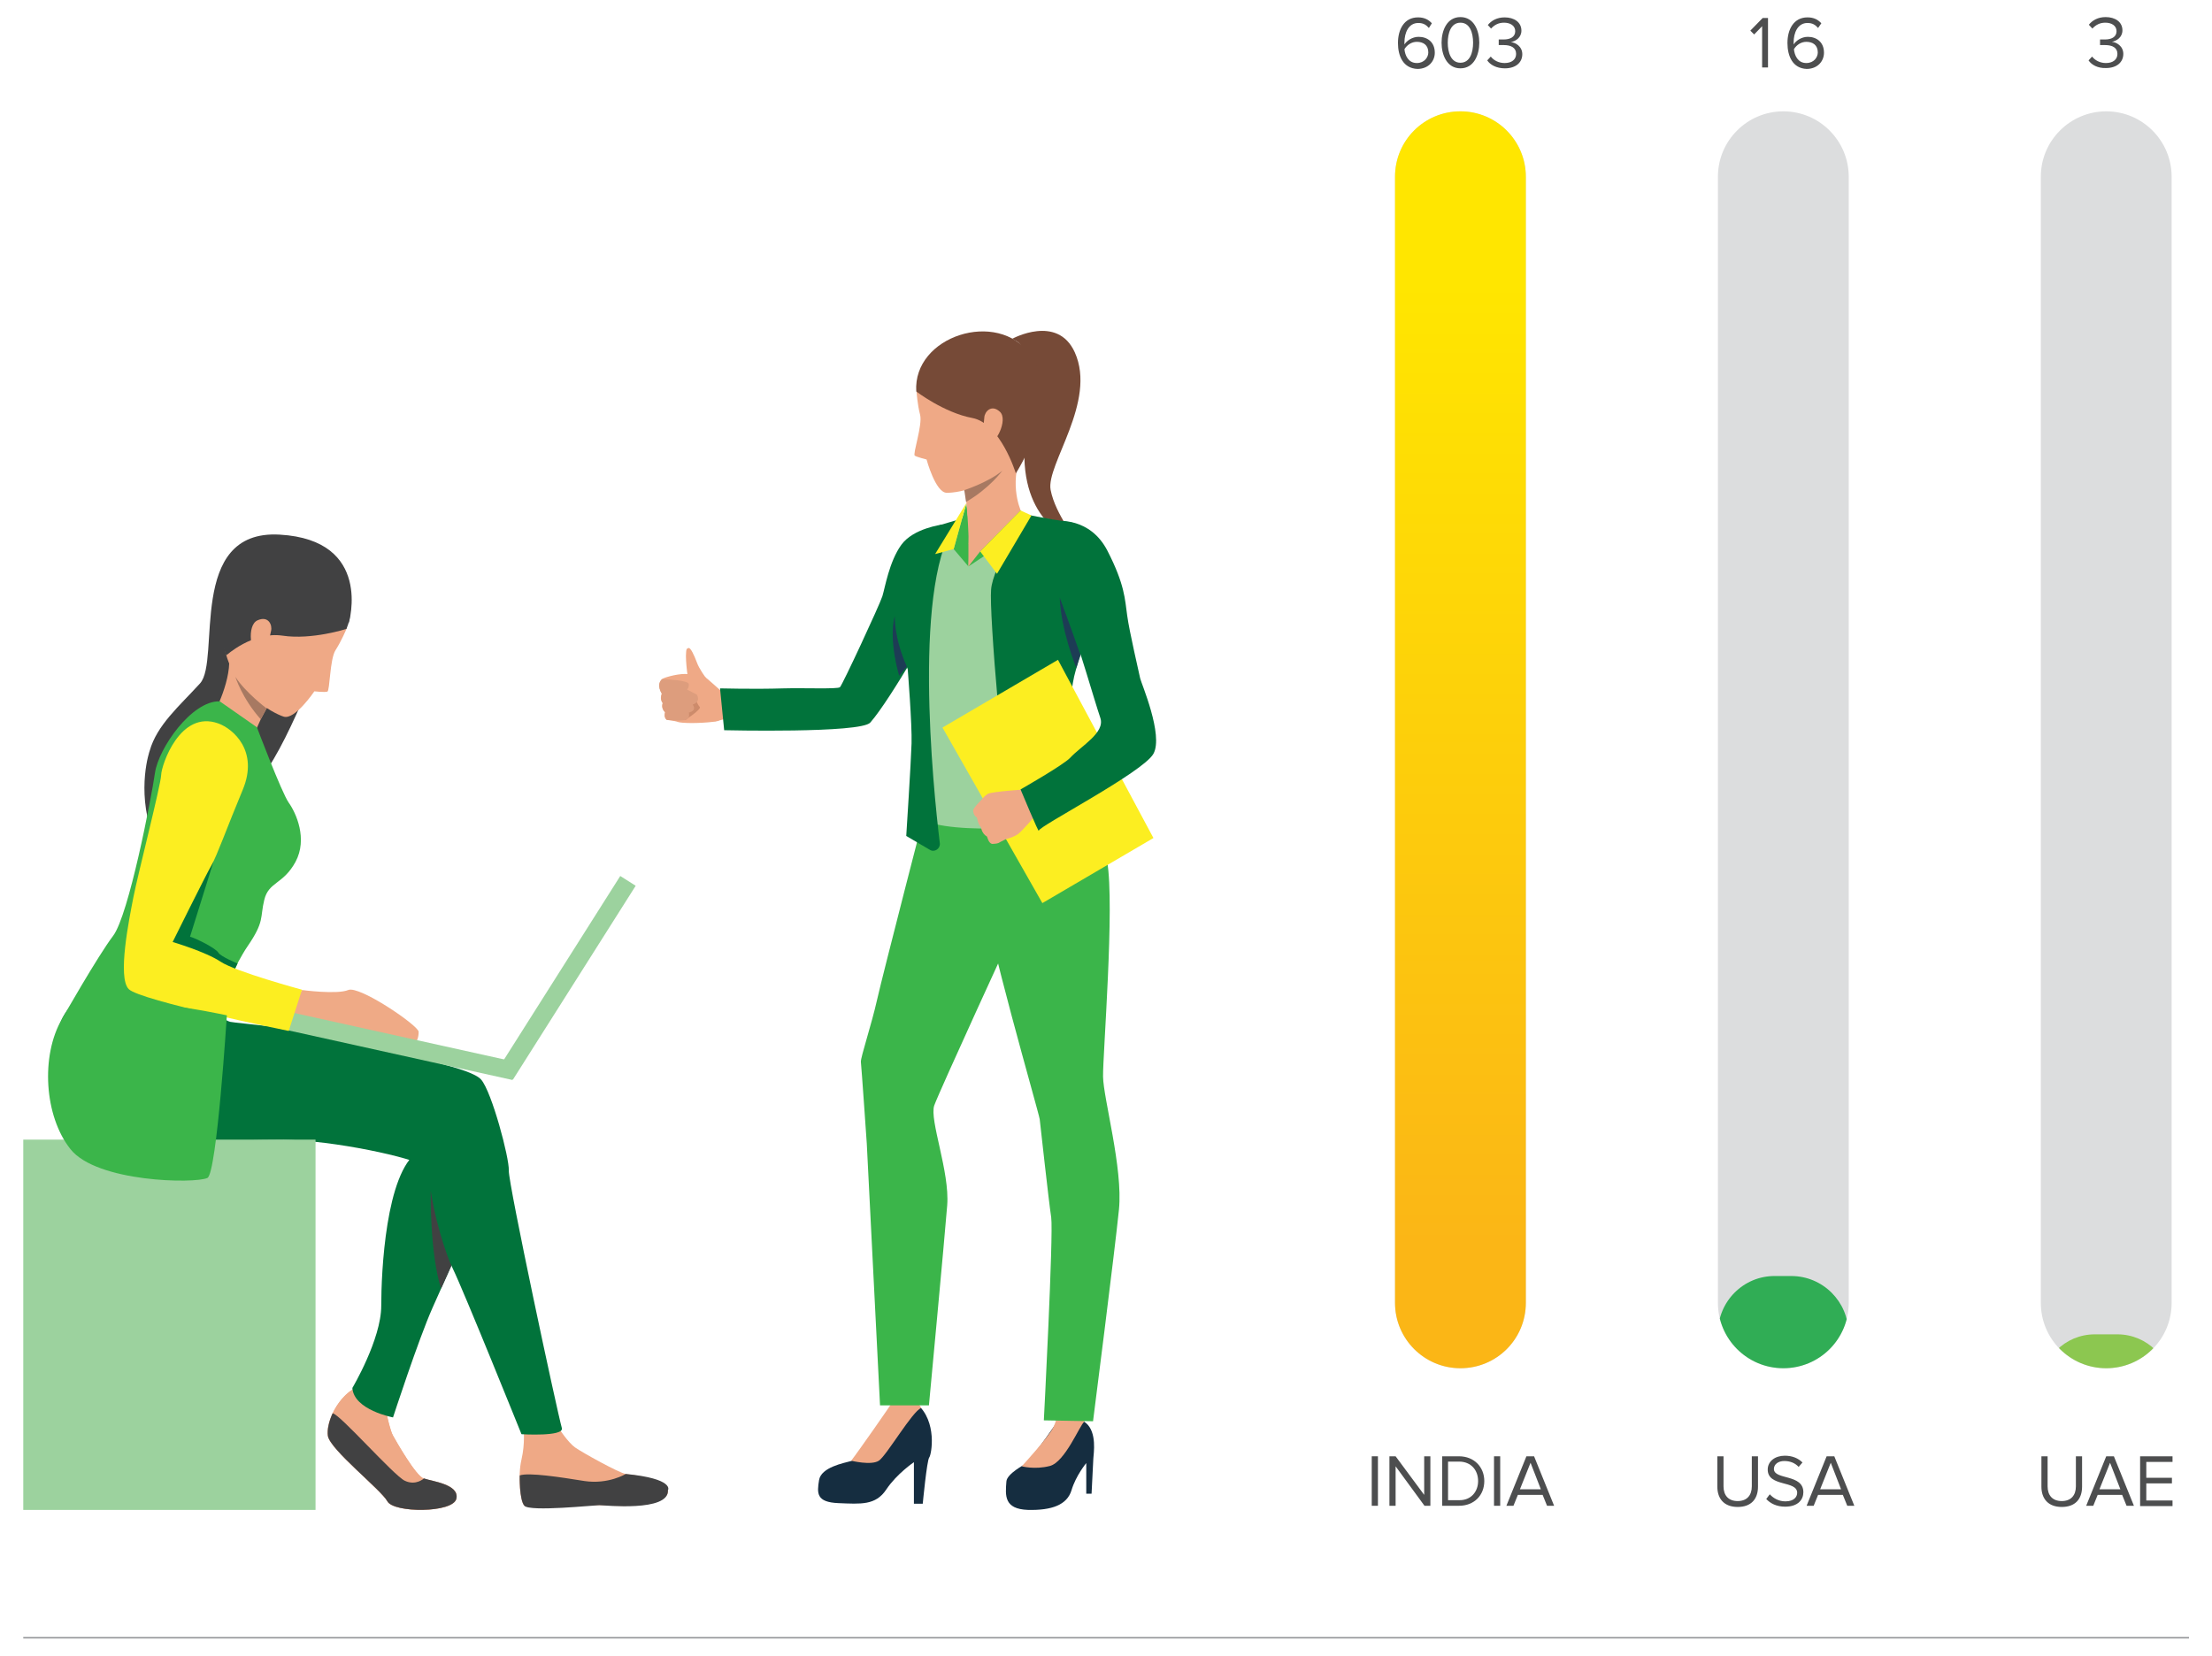 <?xml version="1.0" encoding="utf-8"?>
<!-- Generator: Adobe Illustrator 27.7.0, SVG Export Plug-In . SVG Version: 6.00 Build 0)  -->
<svg version="1.1" id="Layer_1" xmlns="http://www.w3.org/2000/svg" xmlns:xlink="http://www.w3.org/1999/xlink" x="0px" y="0px"
	 viewBox="0 0 750.8 562.1" style="enable-background:new 0 0 750.8 562.1;" xml:space="preserve">
<style type="text/css">
	.st0{fill:#DCDDDE;}
	.st1{clip-path:url(#SVGID_00000117658554943307128560000012211614243834856334_);fill:#30AD55;}
	.st2{clip-path:url(#SVGID_00000063594020425306045370000003742197552754368414_);fill:#8CC750;}
	
		.st3{clip-path:url(#SVGID_00000095338352663954018790000004712523116369263284_);fill:url(#SVGID_00000030476531719300214210000007289445281884154538_);}
	.st4{fill:#4D4E4F;}
	.st5{clip-path:url(#SVGID_00000175294038556564007130000010959038288888663937_);fill:#764A37;}
	.st6{clip-path:url(#SVGID_00000175294038556564007130000010959038288888663937_);fill:#EFA986;}
	.st7{clip-path:url(#SVGID_00000175294038556564007130000010959038288888663937_);fill:#CD8B6B;}
	.st8{clip-path:url(#SVGID_00000175294038556564007130000010959038288888663937_);fill:#DD9D7D;}
	.st9{clip-path:url(#SVGID_00000175294038556564007130000010959038288888663937_);fill:#152D40;}
	.st10{clip-path:url(#SVGID_00000175294038556564007130000010959038288888663937_);fill:#3BB54A;}
	.st11{clip-path:url(#SVGID_00000175294038556564007130000010959038288888663937_);fill:#01733B;}
	.st12{clip-path:url(#SVGID_00000175294038556564007130000010959038288888663937_);fill:#9CD29E;}
	.st13{clip-path:url(#SVGID_00000175294038556564007130000010959038288888663937_);fill:#FCEE21;}
	.st14{clip-path:url(#SVGID_00000175294038556564007130000010959038288888663937_);fill:#1D3C55;}
	.st15{clip-path:url(#SVGID_00000175294038556564007130000010959038288888663937_);fill:#A77962;}
	.st16{clip-path:url(#SVGID_00000175294038556564007130000010959038288888663937_);fill:#414142;}
	.st17{clip-path:url(#SVGID_00000175294038556564007130000010959038288888663937_);fill:#EFAA86;}
	.st18{fill:none;stroke:#939598;stroke-width:0.5;stroke-miterlimit:10;}
</style>
<g>
	<path class="st0" d="M473.5,442.3c0,12.3,9.9,22.2,22.2,22.2c12.3,0,22.2-9.9,22.2-22.2V60c0-12.2-9.9-22.2-22.2-22.2
		c-12.2,0-22.2,9.9-22.2,22.2V442.3z"/>
	<path class="st0" d="M583.1,442.3c0,12.3,9.9,22.2,22.2,22.2c12.3,0,22.2-9.9,22.2-22.2V60c0-12.2-9.9-22.2-22.2-22.2
		c-12.2,0-22.2,9.9-22.2,22.2V442.3z"/>
	<g>
		<defs>
			<path id="SVGID_1_" d="M583.1,60v382.3c0,12.2,9.9,22.2,22.2,22.2c12.3,0,22.2-9.9,22.2-22.2V60c0-12.2-9.9-22.2-22.2-22.2
				C593,37.8,583.1,47.7,583.1,60"/>
		</defs>
		<clipPath id="SVGID_00000129165414464627568490000005781525988025440154_">
			<use xlink:href="#SVGID_1_"  style="overflow:visible;"/>
		</clipPath>
		<path style="clip-path:url(#SVGID_00000129165414464627568490000005781525988025440154_);fill:#30AD55;" d="M583.1,452.6
			c0,10.7,8.7,19.4,19.4,19.4h5.5c10.7,0,19.4-8.7,19.4-19.4c0-10.7-8.7-19.4-19.4-19.4h-5.5C591.8,433.1,583.1,441.8,583.1,452.6"
			/>
	</g>
	<path class="st0" d="M692.7,442.3c0,12.3,9.9,22.2,22.2,22.2c12.3,0,22.2-9.9,22.2-22.2V60c0-12.2-9.9-22.2-22.2-22.2
		c-12.2,0-22.2,9.9-22.2,22.2V442.3z"/>
	<g>
		<defs>
			<path id="SVGID_00000009574227967130851940000015510179106734913705_" d="M692.7,60v382.3c0,12.2,9.9,22.2,22.2,22.2
				c12.2,0,22.2-9.9,22.2-22.2V60c0-12.2-9.9-22.2-22.2-22.2C702.6,37.8,692.7,47.7,692.7,60"/>
		</defs>
		<clipPath id="SVGID_00000048492942917277799210000001725025307830358717_">
			<use xlink:href="#SVGID_00000009574227967130851940000015510179106734913705_"  style="overflow:visible;"/>
		</clipPath>
		<path style="clip-path:url(#SVGID_00000048492942917277799210000001725025307830358717_);fill:#8CC750;" d="M692.7,471.3
			c0,10.1,8.2,18.3,18.3,18.3h7.7c10.1,0,18.3-8.2,18.3-18.3c0-10.1-8.2-18.3-18.3-18.3H711C700.9,453,692.7,461.2,692.7,471.3"/>
	</g>
	<g>
		<defs>
			<path id="SVGID_00000005244099068907713340000012734566302689553323_" d="M473.5,60v382.3c0,12.2,9.9,22.2,22.2,22.2
				c12.3,0,22.2-9.9,22.2-22.2V60c0-12.2-9.9-22.2-22.2-22.2C483.4,37.8,473.5,47.7,473.5,60"/>
		</defs>
		<clipPath id="SVGID_00000025403358238293226740000011052782669227770248_">
			<use xlink:href="#SVGID_00000005244099068907713340000012734566302689553323_"  style="overflow:visible;"/>
		</clipPath>
		
			<linearGradient id="SVGID_00000049937026940018425200000014030837043222100610_" gradientUnits="userSpaceOnUse" x1="3248.842" y1="-3654.412" x2="3251.994" y2="-3654.412" gradientTransform="matrix(0 -103.57 -103.57 0 -377993.031 336904.969)">
			<stop  offset="0" style="stop-color:#FBB616"/>
			<stop  offset="1" style="stop-color:#FFE600"/>
		</linearGradient>
		
			<rect x="473.5" y="37.8" style="clip-path:url(#SVGID_00000025403358238293226740000011052782669227770248_);fill:url(#SVGID_00000049937026940018425200000014030837043222100610_);" width="44.4" height="426.7"/>
	</g>
	<g>
		<path class="st4" d="M465.6,511.2v-16.8h2.1v16.8H465.6z"/>
		<path class="st4" d="M483.5,511.2l-9.8-13.4v13.4h-2.1v-16.8h2.1l9.7,13.1v-13.1h2.1v16.8H483.5z"/>
		<path class="st4" d="M489.5,511.2v-16.8h5.7c5.2,0,8.6,3.7,8.6,8.4c0,4.8-3.4,8.4-8.6,8.4H489.5z M501.7,502.8
			c0-3.6-2.3-6.6-6.5-6.6h-3.7v13.1h3.7C499.3,509.4,501.7,506.4,501.7,502.8z"/>
		<path class="st4" d="M507.1,511.2v-16.8h2.1v16.8H507.1z"/>
		<path class="st4" d="M525.1,511.2l-1.5-3.7h-8.4l-1.5,3.7h-2.4l6.8-16.8h2.6l6.8,16.8H525.1z M519.5,496.6l-3.6,9h7.1L519.5,496.6
			z"/>
	</g>
	<g>
		<path class="st4" d="M582.9,504.7v-10.3h2.1v10.2c0,3.1,1.7,5,4.8,5s4.8-1.9,4.8-5v-10.2h2.1v10.3c0,4.2-2.3,6.9-6.9,6.9
			S582.9,508.8,582.9,504.7z"/>
		<path class="st4" d="M599.5,508.9l1.2-1.6c1.1,1.2,2.9,2.4,5.3,2.4c3,0,4-1.6,4-2.9c0-4.3-10-1.9-10-7.9c0-2.8,2.5-4.7,5.8-4.7
			c2.6,0,4.6,0.9,6,2.3l-1.3,1.5c-1.3-1.4-3-2-4.9-2c-2,0-3.5,1.1-3.5,2.7c0,3.8,10,1.6,10,7.9c0,2.4-1.7,4.9-6.2,4.9
			C603,511.5,600.9,510.4,599.5,508.9z"/>
		<path class="st4" d="M627,511.2l-1.5-3.7h-8.4l-1.5,3.7h-2.4l6.8-16.8h2.6l6.8,16.8H627z M621.4,496.6l-3.6,9h7.1L621.4,496.6z"/>
	</g>
	<g>
		<path class="st4" d="M692.9,504.7v-10.3h2.1v10.2c0,3.1,1.7,5,4.8,5s4.8-1.9,4.8-5v-10.2h2.1v10.3c0,4.2-2.3,6.9-6.9,6.9
			S692.9,508.8,692.9,504.7z"/>
		<path class="st4" d="M721.8,511.2l-1.5-3.7H712l-1.5,3.7h-2.4l6.8-16.8h2.6l6.8,16.8H721.8z M716.2,496.6l-3.6,9h7.1L716.2,496.6z
			"/>
		<path class="st4" d="M726.4,511.2v-16.8h11v1.9h-8.9v5.4h8.7v1.9h-8.7v5.8h8.9v1.9H726.4z"/>
	</g>
	<g>
		<defs>
			<rect id="SVGID_00000162353838947828383630000012720492595678192309_" x="7.9" y="104.8" width="387.1" height="408.9"/>
		</defs>
		<clipPath id="SVGID_00000005244297720337265190000018092351343333199504_">
			<use xlink:href="#SVGID_00000162353838947828383630000012720492595678192309_"  style="overflow:visible;"/>
		</clipPath>
		<path style="clip-path:url(#SVGID_00000005244297720337265190000018092351343333199504_);fill:#764A37;" d="M344.4,115.5
			c6.3,2.6,2.7,15.8,3.3,40c0.6,24.2,18.2,28.5,18.2,28.5s-7.7-9.3-9.3-17.7c-1.6-8.5,15.8-29.9,8.2-46.7c-5.9-13-21.2-4.6-21.2-4.6
			L344.4,115.5z"/>
		<path style="clip-path:url(#SVGID_00000005244297720337265190000018092351343333199504_);fill:#EFA986;" d="M243.5,244.8
			c0,0,3.1-1.1,5-0.8c1.8,0.3-3.5-9.3-3.5-9.3L243.5,244.8z"/>
		<path style="clip-path:url(#SVGID_00000005244297720337265190000018092351343333199504_);fill:#EFA986;" d="M245,234.8
			c0,0-4.9-4.4-5.7-5c-0.8-0.6-3.5-0.9-6.8-1c-3.2,0-7.6,1.4-7.9,1.8c-0.3,0.5-0.8,0.8-0.8,2.2c0,1.4,0.8,2.7,0.8,2.7
			s-0.8,1.8,0.3,3.2c0,0-0.7,1.7,0.8,3.1c0,0-0.6,1.7,0.6,2.6c0,0,2.8,0.3,3.8,0.7c1,0.4,6.8,0.6,12.4-0.1
			C242.5,245.1,248.8,244.6,245,234.8"/>
		<path style="clip-path:url(#SVGID_00000005244297720337265190000018092351343333199504_);fill:#CD8B6B;" d="M235.5,236.2
			c0,0,1.3,3.1,2,3.8c0.8,0.7-5,4.5-5,4.5S231.8,237.8,235.5,236.2"/>
		<path style="clip-path:url(#SVGID_00000005244297720337265190000018092351343333199504_);fill:#DD9D7D;" d="M225.5,230.6
			c0,0,8.1,0.3,8.3,1.6c0.1,1.3-0.6,1.9-0.6,1.9l3.3,1.7c0,0,1.6,2.4-1.4,3.4c0,0,1.7,2-1.3,2.7c0,0,0.5,1.9-0.8,2.4
			c-1.3,0.6-6.6,0.1-6.6,0.1s-1.1-0.6-0.6-2.6c0,0-1.5-1.3-0.8-3.1c0,0-1.1-1.2-0.3-3.2c0,0-2.2-2.9,0-4.9
			C224.7,230.7,225.2,230.6,225.5,230.6"/>
		<path style="clip-path:url(#SVGID_00000005244297720337265190000018092351343333199504_);fill:#EFA986;" d="M233.8,232.2
			c0,0-1.3-7.7-0.9-11c0.1-0.8,0.1-1,0.8-1.2c0.7-0.2,1.9,2.4,2.8,4.8c0.8,2.3,3,5.2,3,5.2S239.5,232.3,233.8,232.2"/>
		<path style="clip-path:url(#SVGID_00000005244297720337265190000018092351343333199504_);fill:#152D40;" d="M359.8,481.3
			c0,0-8.8,13-11.9,15.8c0,0-6.1,3.2-6.3,5.8c-0.4,4.9-0.8,9.4,7.3,9.7c8.1,0.2,13.3-1.7,14.8-6.7c1.5-5,5-9.2,5-9.2v10.4h1.8
			c0,0,0.5-10,0.6-11.9c0.1-1.8,1.3-8.9-2.5-12.1C364.7,480,359.8,481.3,359.8,481.3"/>
		<path style="clip-path:url(#SVGID_00000005244297720337265190000018092351343333199504_);fill:#EFA986;" d="M346.8,497.8
			c0,0,4.4,1.2,9.5-0.1c5.2-1.3,10.2-13.9,11.7-15l1.3-5.1h-10.1c0,0-0.1,3.8-1.7,7C355.9,487.9,346.8,497.8,346.8,497.8"/>
		<path style="clip-path:url(#SVGID_00000005244297720337265190000018092351343333199504_);fill:#152D40;" d="M302.7,476.5
			c0,0-1.3,3.2-3.8,6.5c-1.8,2.4-7.5,12.3-10,13c-2.5,0.7-10.2,2.1-10.9,6.5c-0.7,4.4-1,7.5,6.6,7.8c7.6,0.3,12.6,0.8,16.2-4.6
			c3.6-5.4,9.4-9.3,9.4-9.3v14.1h3c0,0,1.4-14.7,2.2-15.7c0.8-1,2.8-12.3-4.2-18.2C304.1,470.6,302.7,476.5,302.7,476.5"/>
		<path style="clip-path:url(#SVGID_00000005244297720337265190000018092351343333199504_);fill:#EFA986;" d="M288.9,495.9
			c0,0,6.8,1.7,9.4,0c2.6-1.7,11.5-17,14.4-17.9c0,0-2.8-5.9-10.1-1.6C302.7,476.5,290.9,493.4,288.9,495.9"/>
		<path style="clip-path:url(#SVGID_00000005244297720337265190000018092351343333199504_);fill:#3BB54A;" d="M363.6,264.8
			c0,0,9.6,12.7,12.2,27.7c2.6,15-1.5,65.5-1.4,73c0.1,7.4,6.8,31.1,5.4,45.1c-1.4,14-8.8,71.9-8.8,71.9l-16.7-0.3
			c0,0,3.3-63.1,2.5-68.9c-0.9-5.9-3.6-30.9-3.9-33.3c-0.3-2.4-19-66.4-19-77.3C334,291.8,340.5,247.1,363.6,264.8"/>
		<path style="clip-path:url(#SVGID_00000005244297720337265190000018092351343333199504_);fill:#3BB54A;" d="M315.4,269.8
			c0,0-15.8,61.1-17.7,69.6c-1.9,8.5-5.6,19.5-5.5,21.1c0.2,1.6,2,27.7,2,27.7l4.5,88.9h16.6c0,0,5.3-56.5,6.2-67.9
			c0.9-11.4-6.1-29-4.4-33.9c1.7-4.8,27.4-60.7,27.4-60.7S364,252,315.4,269.8"/>
		<path style="clip-path:url(#SVGID_00000005244297720337265190000018092351343333199504_);fill:#01733B;" d="M319.8,178.1
			c0,0-9.8,1.2-13.9,6.9c-4.1,5.7-5.5,14.5-6.4,17.4c-0.9,2.9-13.6,30.2-14.4,30.9c-0.8,0.7-12.4,0.2-19.3,0.4
			c-9.7,0.3-21.4,0-21.4,0l1.4,14.2c0,0,46.4,1.1,49.6-2.6c7.1-8.1,23-36.6,23-36.6S335.1,185.8,319.8,178.1"/>
		<path style="clip-path:url(#SVGID_00000005244297720337265190000018092351343333199504_);fill:#9CD29E;" d="M331.3,173.8
			c0,0-8.2,3.9-11,4.5c-2.8,0.6-13.9,15.1-15.8,20.4c-1.9,5.3,0,13.3,4,22.6c4,9.3,0.2,12.4,2,21.8c1.8,9.3,3.4,29.1,3.1,34.3
			c-0.3,5.2,46,6.2,56.5-3.3c0,0-10.6-16.1-12-18.4c-1.4-2.3-0.2-14.9,1-18.1c1.2-3.2,14.3-29.2,14.3-29.2s2-22.6-4.1-27.4
			c-5.3-4.2-19.9-5.7-22.5-6.6C344.2,173.4,336.6,173,331.3,173.8"/>
		<path style="clip-path:url(#SVGID_00000005244297720337265190000018092351343333199504_);fill:#3BB54A;" d="M328.7,192.3l-5-5.9
			l4.3-15.5C328,170.8,329.5,179.5,328.7,192.3"/>
		<path style="clip-path:url(#SVGID_00000005244297720337265190000018092351343333199504_);fill:#EFA986;" d="M327.4,164.2
			c0,0,1.6,15.2,1.3,20.2c0,0,8.5,8.6,18.2-10.1c0,0-4.1-7.7-1-18.2C348.9,145.5,327.4,164.2,327.4,164.2"/>
		<polygon style="clip-path:url(#SVGID_00000005244297720337265190000018092351343333199504_);fill:#EFA986;" points="328.7,184.4 
			328.7,192.3 338.4,184.9 		"/>
		<polygon style="clip-path:url(#SVGID_00000005244297720337265190000018092351343333199504_);fill:#3BB54A;" points="328.7,192.3 
			332.7,187.2 346.4,173.3 350.8,177.7 		"/>
		<path style="clip-path:url(#SVGID_00000005244297720337265190000018092351343333199504_);fill:#01733B;" d="M344.4,284.8
			c3.9,18.7,31.7-2.1,31.7-2.1s-18.1-30.8-10.9-55.4c0.1-0.2,0.1-0.4,0.2-0.6c0.5-1.6,0.9-3,1.4-4.4c6.6-20.4,12.5-25.1,12.5-25.1
			s-8.4-18.7-16.1-19.9c-7.8-1.2-14.8-2.6-14.8-2.6s-11.5,17.7-12,25.5C335.7,207.9,340.5,266.1,344.4,284.8"/>
		<path style="clip-path:url(#SVGID_00000005244297720337265190000018092351343333199504_);fill:#01733B;" d="M302.7,200.8
			c0,0,1.8,17.6,5.4,26.4c0,0,1.5,18.7,1.3,25.2c-0.2,6.6-1.8,31.4-1.8,31.4l8,4.7c1.6,1,3.6-0.4,3.4-2.2
			c-2.3-18.9-9.6-90.6,6.3-109.9l-6.4,1.9C318.8,178.4,305.7,190.8,302.7,200.8"/>
		<polygon style="clip-path:url(#SVGID_00000005244297720337265190000018092351343333199504_);fill:#FCEE21;" points="323.7,186.4 
			317.4,188.1 328,170.8 		"/>
		<polygon style="clip-path:url(#SVGID_00000005244297720337265190000018092351343333199504_);fill:#FCEE21;" points="332.7,187.2 
			338.4,194.8 350.1,175 346.4,173.3 		"/>
		<path style="clip-path:url(#SVGID_00000005244297720337265190000018092351343333199504_);fill:#1D3C55;" d="M305.2,229.4
			c0,0-3.7-11.9-1.5-20.3c0,0-0.3,7.4,4.1,17.2L305.2,229.4z"/>
		<path style="clip-path:url(#SVGID_00000005244297720337265190000018092351343333199504_);fill:#EFA986;" d="M333.3,115.1
			c-6-0.6-19.4,1.8-22.2,17.9c0,0,0.3,4.4,1.2,7.8c0.9,3.5-2.6,13.4-1.8,13.9c0.8,0.5,4,1.3,4,1.3s3,11.2,6.8,11.3
			c3.8,0.1,18.4-2.2,25.8-15.6C354.4,138.3,357.4,117.4,333.3,115.1"/>
		<path style="clip-path:url(#SVGID_00000005244297720337265190000018092351343333199504_);fill:#764A37;" d="M311,132.9
			c0,0,9.4,7.2,19,9c9.6,1.8,14.8,18.8,14.8,18.8s16.1-24.6,4.9-40.3C338.7,104.8,309.8,114.1,311,132.9"/>
		<path style="clip-path:url(#SVGID_00000005244297720337265190000018092351343333199504_);fill:#EFA986;" d="M334.1,141.7
			c0.1-1.9,2.4-4.6,5.3-1.9c2.9,2.7-1.6,11.6-4.1,10.6C332.9,149.4,334,143.7,334.1,141.7"/>
		<path style="clip-path:url(#SVGID_00000005244297720337265190000018092351343333199504_);fill:#A77962;" d="M327.3,166.4
			c0.2,1.2,0.4,2.6,0.6,4c8.1-4.7,12.3-10.6,12.3-10.6C335.6,163.7,327.3,166.4,327.3,166.4"/>
		<polygon style="clip-path:url(#SVGID_00000005244297720337265190000018092351343333199504_);fill:#FCEE21;" points="319.9,247 
			353.8,306.6 391.5,284.5 359.1,224 		"/>
		<path style="clip-path:url(#SVGID_00000005244297720337265190000018092351343333199504_);fill:#EFA986;" d="M336.7,286.5
			c0,0,1.5,0,2.2-0.3c0,0,1.2-0.7,2.1-1.1c0.3-0.1,0.5-0.3,0.7-0.3c0.7-0.2,2.3-0.6,3.8-1.6c1.5-1.1,6.8-7.3,6.8-7.3l-2.5-3.9
			l-1.8-4c0,0-11.1,0.7-12.7,1.5c-0.1,0.1-0.3,0.2-0.4,0.3c-1.2,0.8-1.8,1.9-2.4,2.4c-0.2,0.2-2.2,2.2-2.2,3c0.1,1.2,0.6,2,1.3,2.3
			c0,0,0.3,2.3,1.4,3.4c0,0,0.2,2.1,2,3.1C335.1,284.1,335.5,286.2,336.7,286.5"/>
		<path style="clip-path:url(#SVGID_00000005244297720337265190000018092351343333199504_);fill:#01733B;" d="M358.8,176.9
			c0,0,11.2-1.4,17.1,10.1c5.9,11.5,5.9,16.4,6.7,22c0.7,5.3,4.1,19.8,4.4,21.3c0.3,1.5,8,19.3,4.5,25.6
			c-3.5,6.3-39.1,24.7-38.9,26.1c0.2,1.4-6.2-14-6.2-14s14.4-8.2,16.8-10.7c3.8-4.1,11.9-8.5,10.3-13.5c-2-5.9-7.8-26-9.2-28.9
			C362.9,212,350.1,180.7,358.8,176.9"/>
		<path style="clip-path:url(#SVGID_00000005244297720337265190000018092351343333199504_);fill:#1D3C55;" d="M359.7,202.9
			c0.4,11.1,5.6,23.8,5.6,23.8c0.5-1.6,0.9-3,1.4-4.4C363.8,213.9,359.7,202.9,359.7,202.9"/>
		<path style="clip-path:url(#SVGID_00000005244297720337265190000018092351343333199504_);fill:#EFA986;" d="M189.6,484.8
			c0,0,3.2,4.9,5.6,6.6c2.4,1.7,15,8.7,17.2,9c2.2,0.3,13.7,1.6,14.3,5.5c0.7,3.9-8.7,5.8-20,5.2c-11.4-0.6-27.2,1.4-28.7,0.1
			c-1.5-1.3-2.3-10.1-1-15.7c1.3-5.6,0.7-10.5,0.7-10.5L189.6,484.8z"/>
		<path style="clip-path:url(#SVGID_00000005244297720337265190000018092351343333199504_);fill:#414142;" d="M212.4,500.4
			c0,0-5.9,3.6-14,2.4c-8.1-1.3-19-3-22-1.9c0,0-0.2,8.3,1.6,10.3c1.8,2.1,23.8-0.2,25.4-0.2c1.6,0,23.8,2.4,23.3-5.1
			C226.8,505.9,229,502,212.4,500.4"/>
		<path style="clip-path:url(#SVGID_00000005244297720337265190000018092351343333199504_);fill:#EFA986;" d="M131.5,481.2
			c0,0,1,4.6,1.9,6.2c0.9,1.6,7.7,13.7,10.5,14.6c2.7,0.9,12.2,1.9,11,6.8c-1.1,4.9-21.2,4.9-23.4,0.9c-2.2-4-19.4-17.5-20.2-22.2
			c-0.8-4.7,3.5-13.5,9.7-16.5C127.3,468,131.5,481.2,131.5,481.2"/>
		<path style="clip-path:url(#SVGID_00000005244297720337265190000018092351343333199504_);fill:#EFA986;" d="M154.9,508.8
			c-1.1,4.9-21.2,4.9-23.4,0.9c-2.2-4-19.4-17.5-20.2-22.2c-0.3-2,0.3-4.9,1.6-7.7c1.7-3.6,4.6-7.2,8.1-8.8
			c6.4-3.1,10.5,10.2,10.5,10.2s1,4.6,1.9,6.2c0.9,1.6,7.7,13.7,10.5,14.6C146.6,502.9,156,503.9,154.9,508.8"/>
		<path style="clip-path:url(#SVGID_00000005244297720337265190000018092351343333199504_);fill:#414142;" d="M154.9,508.8
			c-1.1,4.9-21.2,4.9-23.4,0.9c-2.2-4-19.4-17.5-20.2-22.2c-0.3-2,0.3-4.9,1.6-7.7c2.4,0.2,20.7,21.1,24.5,22.9
			c3.8,1.8,6.5-0.8,6.5-0.8C146.6,502.9,156,503.9,154.9,508.8"/>
		<path style="clip-path:url(#SVGID_00000005244297720337265190000018092351343333199504_);fill:#EFAA86;" d="M102.5,336.1
			c0,0,11.9,1.6,15.7,0c3.8-1.6,23.9,12.1,23.9,14.2c0,2.1-0.7,3.1-0.7,3.1L98,344L102.5,336.1z"/>
		<path style="clip-path:url(#SVGID_00000005244297720337265190000018092351343333199504_);fill:#01733B;" d="M171.2,389.1
			c0,0-10.5,23.7-18,40.6c-1.3,2.8-2.4,5.5-3.5,7.8c-1.2,2.7-2.2,5-2.9,6.5c-4.8,10.8-13.4,37.2-13.4,37.2s-13.3-2.5-13.8-10
			c0,0,9.8-16.5,9.8-27.9c0-11.4,1.5-45.1,12.5-52.4C155.2,382,163.9,380.4,171.2,389.1"/>
		<path style="clip-path:url(#SVGID_00000005244297720337265190000018092351343333199504_);fill:#01733B;" d="M74,344.2
			c0,0,2.2,2.2,4.1,2.7c1.9,0.5,33.3,2.9,47.8,7.7c14.5,4.8,33.8,7.9,37.4,11.9c3.6,4.1,9.6,26.6,9.4,30.9
			c-0.2,4.3,16.4,81.8,18,87.4c0.9,3-13.7,2.1-13.7,2.1s-19.5-48.4-23.3-56.2c-7-14.4-7.3-32.1-9.9-34.8c-2.6-2.7-31.1-8.9-47.5-8.9
			c-16.4,0-53.1,1.4-57-0.9c-3.9-2.2-28.5-18.4-18.3-40.1C31.3,324.4,74,344.2,74,344.2"/>
		<path style="clip-path:url(#SVGID_00000005244297720337265190000018092351343333199504_);fill:#414142;" d="M112.3,213.9
			c0,0-13.8,37.7-23,49.1c-9.1,11.4-5.4-31-5.4-31S99.7,207.4,112.3,213.9"/>
		<path style="clip-path:url(#SVGID_00000005244297720337265190000018092351343333199504_);fill:#414142;" d="M118.4,211.4
			c0,0,8.3-28.1-23.5-29.9C63.3,179.7,75,224.2,67.9,232c-7.1,7.8-14.6,14.1-17.1,22.9c0,0-4.5,12.8,0.8,28.2
			C58.9,303.7,95.6,199.8,118.4,211.4"/>
		<path style="clip-path:url(#SVGID_00000005244297720337265190000018092351343333199504_);fill:#EFA986;" d="M101.7,188.7
			c6.1,1.5,18.5,8.3,15.9,24.8c0,0-1.7,4.1-3.7,7.2c-2,3.1-1.9,13.9-2.8,14.1c-0.9,0.3-4.4-0.1-4.4-0.1s-6.6,9.8-10.4,8.6
			c-3.8-1.2-17.3-8.4-20.2-23.8C73.2,204.1,77.2,182.8,101.7,188.7"/>
		<path style="clip-path:url(#SVGID_00000005244297720337265190000018092351343333199504_);fill:#EFA986;" d="M92.6,237
			c0,0-0.9,1.4-2.1,3.5c-0.6,1.1-1.3,2.3-2,3.7c-1.8,3.8-3.6,8.3-3.5,11.6c0,0-9.3,0.5-12.5-13.4c0,0,6.6-12,5.1-20.8
			C76.3,212.8,92.6,237,92.6,237"/>
		<path style="clip-path:url(#SVGID_00000005244297720337265190000018092351343333199504_);fill:#414142;" d="M117.6,213.5
			c0,0-11.7,3.8-21.7,2.3c-10.1-1.5-19.1,6.7-19.1,6.7s-9.3-22.7,6.9-34.2C99.9,176.9,125.1,195.6,117.6,213.5"/>
		<path style="clip-path:url(#SVGID_00000005244297720337265190000018092351343333199504_);fill:#EFA986;" d="M92,214.2
			c0.5-1.9-0.8-5.3-4.6-3.6s-2.3,11.8,0.5,11.6C90.7,222.1,91.5,216.2,92,214.2"/>
		<path style="clip-path:url(#SVGID_00000005244297720337265190000018092351343333199504_);fill:#A77962;" d="M90.5,240.5
			c-0.6,1.1-1.3,2.3-2,3.7c-6.4-7.2-8.6-14.4-8.6-14.4C83.3,235.1,90.5,240.5,90.5,240.5"/>
		<path style="clip-path:url(#SVGID_00000005244297720337265190000018092351343333199504_);fill:#3BB54A;" d="M100.3,292.6
			c-4.2,7.7-9.1,6.7-10.6,12.9c-1.5,6.1,0.2,7.2-5.7,15.8c-1.1,1.6-2.1,3.4-3.1,5.2c-0.1,0.2-0.2,0.4-0.3,0.7c-0.5,1-1,2.1-1.5,3.2
			c-0.9,1.9-1.6,3.9-2.3,5.6c-1.7,4.6-2.7,8.1-2.7,8.1S41.3,354.7,21,346c0,0,12.1-21.3,17.4-28.3c5.3-7,13-46.9,14.2-55.3
			c1.2-8.4,12.5-24.6,22-24.3l12.6,8.8c0,0,8.4,22.2,10.8,25.6C100.5,276,104.5,284.8,100.3,292.6"/>
		
			<rect x="7.9" y="386.9" style="clip-path:url(#SVGID_00000005244297720337265190000018092351343333199504_);fill:#9CD29E;" width="99.2" height="125.7"/>
		
			<rect x="133.6" y="316.1" transform="matrix(0.216 -0.976 0.976 0.216 -239.505 411.923)" style="clip-path:url(#SVGID_00000005244297720337265190000018092351343333199504_);fill:#9CD29E;" width="6.2" height="77.9"/>
		
			<rect x="153.3" y="328.9" transform="matrix(0.535 -0.845 0.845 0.535 -191.086 316.799)" style="clip-path:url(#SVGID_00000005244297720337265190000018092351343333199504_);fill:#9CD29E;" width="77.9" height="6.2"/>
		<path style="clip-path:url(#SVGID_00000005244297720337265190000018092351343333199504_);fill:#01733B;" d="M80.6,327.1l-0.1,0.2
			c-0.5,1-1,2.1-1.5,3.2c-0.9,2-1.6,3.9-2.3,5.6c-8-1.2-23.1-12.4-23.1-12.4l18.9-31.3l-8,25.6c2.4,0.7,8.8,4,9.6,5.4
			C74.8,324.7,80.6,327.1,80.6,327.1"/>
		<path style="clip-path:url(#SVGID_00000005244297720337265190000018092351343333199504_);fill:#FCEE21;" d="M74.1,245.6
			c5,1.8,13.8,9.3,8.3,22.5s-8.7,22.3-10.6,25.6c-1.9,3.3-13.2,26.1-13.2,26.1s11.2,3.3,16.3,6.7c5.1,3.4,27.6,9.5,27.6,9.5L98,350
			c0,0-50.5-10.3-54.3-14.2c-3.9-3.9,0.1-23.6,1.6-31.3c1.5-7.7,9.3-38,9.4-41.4C54.8,259.7,61.1,240.9,74.1,245.6"/>
		<path style="clip-path:url(#SVGID_00000005244297720337265190000018092351343333199504_);fill:#3BB54A;" d="M77,344.7
			c0,0-3.4,53.7-6.6,55.2c-4.2,2-37.6,1.5-46.5-9.8C15,378.9,13.8,358.4,21,346C28.2,333.7,77,344.7,77,344.7"/>
		<path style="clip-path:url(#SVGID_00000005244297720337265190000018092351343333199504_);fill:#414142;" d="M153.2,429.7
			c-1.3,2.8-2.4,5.5-3.5,7.8c-3.9-12.4-3.5-33.2-3.5-33.2C148.5,418.8,153.1,429.5,153.2,429.7"/>
	</g>
	<line class="st18" x1="7.9" y1="556" x2="743" y2="556"/>
	<path class="st4" d="M474.5,14.6c0-4.6,2.1-8.7,6.8-8.7c2.2,0,3.6,0.8,4.7,2L485,9.5c-0.9-1-1.8-1.7-3.6-1.7
		c-3.3,0-4.7,3.3-4.7,6.6c0,0.2,0,0.4,0,0.7c0.7-1.2,2.6-2.6,4.8-2.6c3,0,5.5,1.8,5.5,5.4c0,2.9-2.2,5.5-5.9,5.5
		C476.3,23.2,474.5,19.1,474.5,14.6z M484.8,17.8c0-2.5-1.7-3.6-3.9-3.6c-1.7,0-3.3,1-4.2,2.5c0.2,2.1,1.3,4.7,4.2,4.7
		C483.5,21.4,484.8,19.4,484.8,17.8z M489.3,14.5c0-4.1,1.8-8.7,6.4-8.7c4.6,0,6.4,4.6,6.4,8.7c0,4.1-1.8,8.7-6.4,8.7
		C491.1,23.2,489.3,18.6,489.3,14.5z M500,14.5c0-3.4-1.1-6.8-4.3-6.8s-4.3,3.5-4.3,6.8s1.1,6.8,4.3,6.8S500,17.9,500,14.5z
		 M504.8,20.5l1.2-1.3c1,1.3,2.7,2.2,4.7,2.2c2.4,0,3.9-1.2,3.9-3.1c0-2.1-1.7-3-4.2-3c-0.7,0-1.5,0-1.7,0v-1.9c0.3,0,1.1,0,1.7,0
		c2.1,0,3.9-0.8,3.9-2.8c0-1.9-1.7-2.9-3.8-2.9c-1.8,0-3.2,0.7-4.4,2L505,8.5c1.2-1.5,3.1-2.6,5.7-2.6c3.2,0,5.7,1.6,5.7,4.5
		c0,2.4-2,3.6-3.6,3.9c1.5,0.1,3.9,1.4,3.9,4.1c0,2.8-2.2,4.8-5.9,4.8C507.9,23.2,505.8,22,504.8,20.5z M598.1,22.9v-14l-2.7,2.8
		l-1.3-1.3l4.2-4.3h1.8v16.8H598.1z M606.7,14.6c0-4.6,2.1-8.7,6.8-8.7c2.2,0,3.6,0.8,4.7,2l-1.1,1.6c-0.9-1-1.8-1.7-3.6-1.7
		c-3.3,0-4.7,3.3-4.7,6.6c0,0.2,0,0.4,0,0.7c0.7-1.2,2.6-2.6,4.8-2.6c3,0,5.5,1.8,5.5,5.4c0,2.9-2.2,5.5-5.9,5.5
		C608.5,23.2,606.7,19.1,606.7,14.6z M617,17.8c0-2.5-1.7-3.6-3.9-3.6c-1.7,0-3.3,1-4.2,2.5c0.2,2.1,1.3,4.7,4.2,4.7
		C615.7,21.4,617,19.4,617,17.8z M708.9,20.5l1.2-1.3c1,1.3,2.7,2.2,4.7,2.2c2.4,0,3.9-1.2,3.9-3.1c0-2.1-1.7-3-4.2-3
		c-0.7,0-1.5,0-1.7,0v-1.9c0.3,0,1.1,0,1.7,0c2.1,0,3.9-0.8,3.9-2.8c0-1.9-1.7-2.9-3.8-2.9c-1.8,0-3.2,0.7-4.4,2l-1.2-1.3
		c1.2-1.5,3.1-2.6,5.7-2.6c3.2,0,5.7,1.6,5.7,4.5c0,2.4-2,3.6-3.6,3.9c1.5,0.1,3.9,1.4,3.9,4.1c0,2.8-2.2,4.8-5.9,4.8
		C712,23.2,709.9,22,708.9,20.5z"/>
</g>
</svg>
